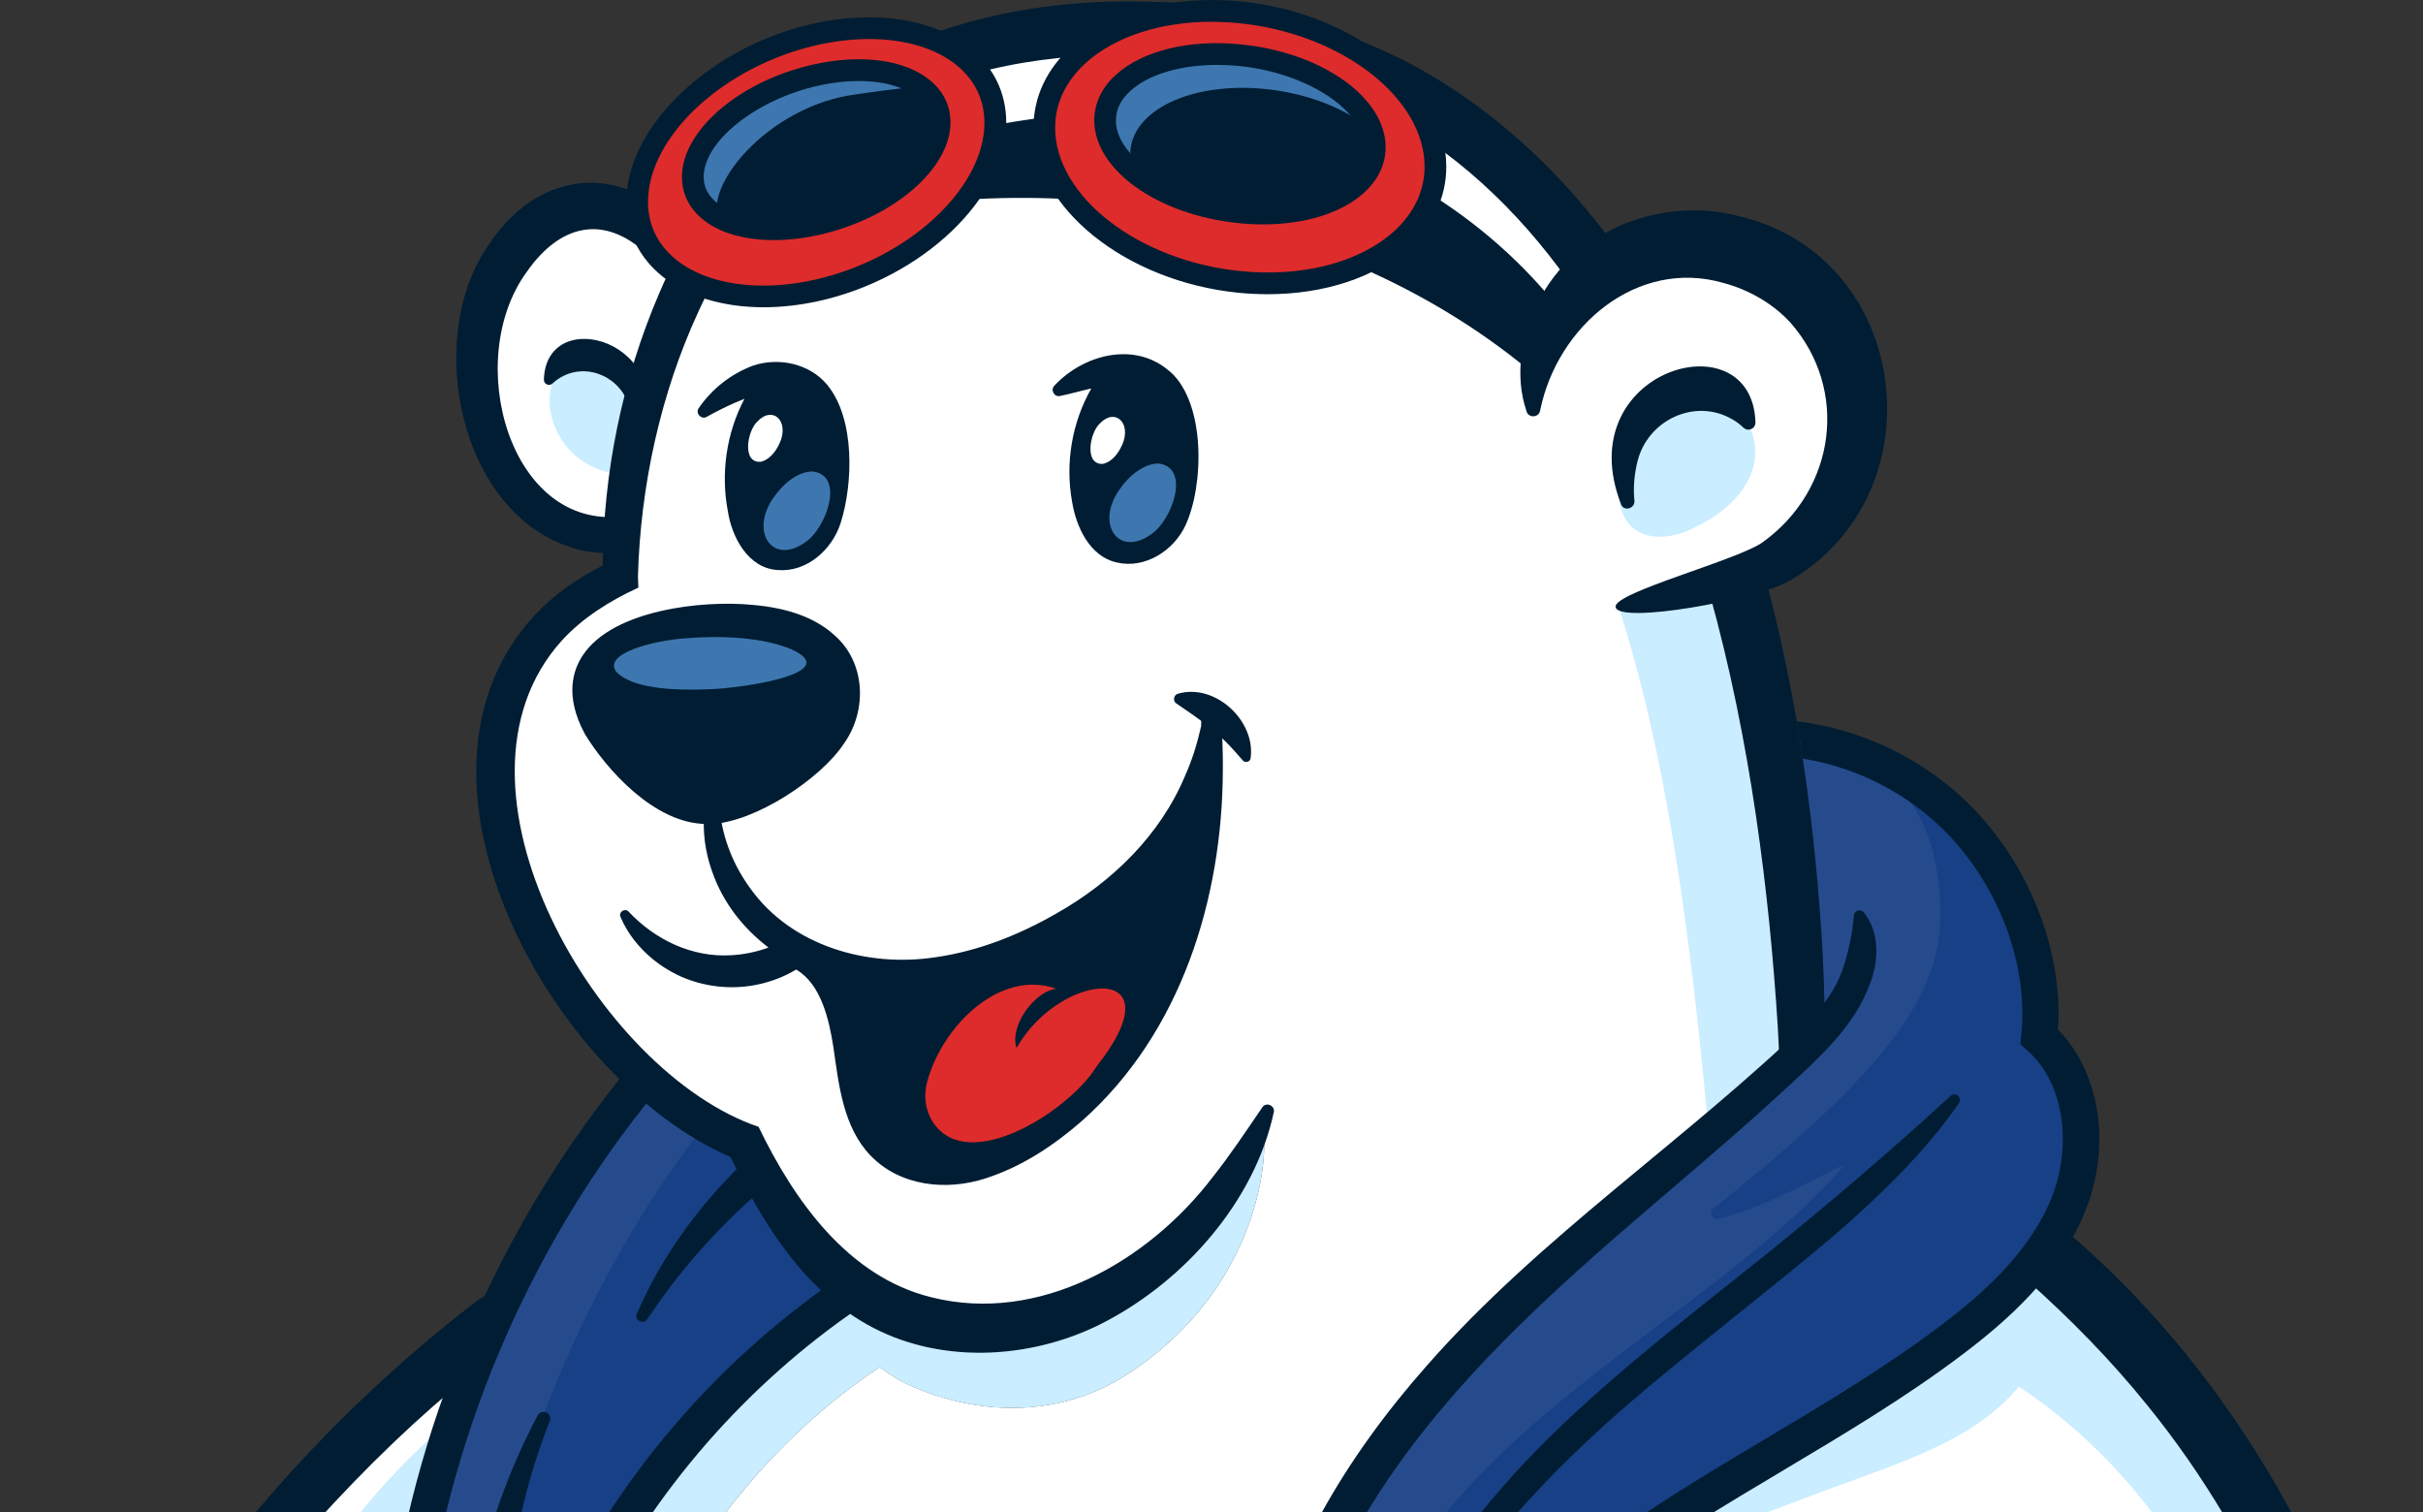 <svg width="431" height="269" viewBox="0 0 431 269" fill="none" xmlns="http://www.w3.org/2000/svg">
<rect x="0" y="0" width="431" height="269" fill="#333333" stroke="none"/>
<g clip-path="url(#clip0_2838_11479)">
<path d="M76.519 286.203C75.858 286.203 75.197 285.997 74.639 285.586C73.655 284.866 73.155 283.661 73.346 282.456C78.531 250.746 92.412 219.433 112.448 194.277C112.992 193.601 113.785 193.16 114.652 193.072C114.754 193.072 114.872 193.057 114.975 193.057C115.724 193.057 116.458 193.322 117.046 193.807C121.658 197.686 126.359 200.683 131.044 202.726C132.029 203.152 132.734 204.048 132.925 205.106C133.086 206.032 132.851 206.972 132.278 207.692C132.381 207.692 132.499 207.678 132.601 207.678C132.792 207.678 132.983 207.692 133.189 207.722C134.158 207.898 134.981 208.501 135.436 209.368C139.505 217.009 143.721 222.827 148.319 227.133C149.024 227.794 149.391 228.734 149.332 229.69C149.273 230.645 148.774 231.526 147.995 232.099C129.443 245.471 114.123 263.236 103.694 283.441C103.121 284.543 102.004 285.189 100.829 285.189C100.403 285.189 99.977 285.101 99.566 284.925C97.289 283.955 94.807 283.352 92.133 283.147C91.252 283.073 90.444 282.647 89.886 281.956C89.798 281.839 89.71 281.721 89.636 281.589C89.137 282.485 88.211 283.103 87.154 283.205C85.318 283.396 83.526 283.734 81.851 284.234C80.529 284.631 79.237 285.174 78.032 285.792C77.562 286.041 77.048 286.159 76.548 286.159L76.519 286.203Z" fill="#264B8D"/>
<path d="M135.407 209.397C134.805 208.266 133.527 207.575 132.249 207.708C133.424 206.326 126.417 198.729 125.301 200.155C98.905 233.892 89.386 272.509 87.154 283.235C89.959 284.617 96.863 283.412 99.566 284.954C101.079 285.616 102.915 284.984 103.693 283.47C114.108 263.251 129.428 245.501 147.995 232.129C149.611 231.027 149.787 228.485 148.318 227.163C143.721 222.857 139.52 217.038 135.436 209.397H135.407Z" fill="#184086"/>
<path d="M125.756 144.64C121.966 144.64 117.927 142.804 113.785 139.189C110.773 136.573 107.85 133.105 105.764 129.682C105.735 129.638 105.647 129.476 105.632 129.461C103.194 124.877 103.076 120.88 105.265 117.603C109.349 111.476 120.85 109.301 129.458 109.301C130.897 109.301 132.278 109.36 133.571 109.492C139.725 110.021 144.22 111.681 147.305 114.562C152.299 118.999 151.829 126.493 148.509 131.181C144.382 137.499 132.939 144.405 126.256 144.626C126.123 144.64 125.962 144.64 125.785 144.64H125.756Z" fill="#001D33"/>
<path d="M258.662 303.072C258.427 303.072 258.178 303.043 257.943 302.984L257.693 302.925C255.343 302.455 252.816 302.117 250.172 301.911C249.335 301.838 248.571 301.456 248.028 300.853C247.44 301.382 246.676 301.691 245.854 301.691H245.795C245.34 301.691 244.87 301.676 244.414 301.676C239.773 301.676 235.336 302.102 231.209 302.94C230.989 302.984 230.783 303.013 230.563 303.013C229.711 303.013 228.888 302.675 228.271 302.058C227.507 301.279 227.184 300.177 227.419 299.119C228.565 293.844 230.137 288.672 232.105 283.779C243.856 254.655 266.991 233.216 289.686 213.761C291.536 212.16 293.417 210.558 295.282 208.956C302.01 203.196 308.972 197.245 315.567 191.162L316.449 190.354C319.489 187.547 322.589 184.682 325.13 181.522C324.939 181.552 324.748 181.581 324.542 181.581C324.219 181.581 323.896 181.537 323.573 181.434C322.266 181.023 321.355 179.818 321.326 178.437C321.252 175.498 321.164 172.603 321.017 169.826C320.356 158.027 319.166 146.462 317.506 135.442C317.359 134.428 317.697 133.399 318.417 132.679C319.019 132.077 319.842 131.739 320.694 131.739C320.855 131.739 321.032 131.753 321.193 131.783C332.548 133.59 343.285 139.556 350.645 148.167C359.487 158.526 364.026 172.089 362.763 184.447C366.7 187.929 369.182 192.925 369.931 198.861C370.578 204.004 369.887 209.456 367.948 214.231C363.63 224.958 354.581 232.761 347.178 238.359C337.263 245.868 326.261 252.421 315.626 258.769C295.708 270.642 275.114 282.926 261.262 301.75C260.646 302.587 259.676 303.057 258.662 303.057V303.072Z" fill="#264B8D"/>
<path d="M362.748 184.432C364.657 167.328 353.038 141.981 335.235 137.499C342.962 143.979 345.62 154.324 345.033 164.859C344.196 180.171 330.153 194.688 304.756 214.966C303.875 215.672 304.565 217.097 305.667 216.818C314.583 214.599 324.586 208.648 328.126 207.149C303.302 236.214 250.877 256.095 241.726 300.177C243.444 301.647 259.778 304.204 261.233 301.764C288.363 262.516 344.137 256.389 367.918 214.246C371.899 204.71 370.65 191.206 362.718 184.447L362.748 184.432Z" fill="#184086"/>
<path d="M107.161 95.253C99.259 94.842 92.472 89.817 88.506 81.47C83.13 70.126 84.1 55.785 90.842 46.542C94.911 40.709 99.89 37.623 105.237 37.623C109.335 37.623 113.316 39.43 117.091 42.972C118.516 44.353 119.764 45.822 120.954 47.527C121.615 48.467 121.718 49.702 121.233 50.73C120.719 51.832 120.308 52.743 119.941 53.61C114.711 65.806 111.553 78.811 110.54 92.285C110.407 93.975 108.997 95.253 107.337 95.253C107.279 95.253 107.22 95.253 107.161 95.253Z" fill="white"/>
<path d="M115.034 72.933C114.255 70.714 113.095 68.584 111.42 66.923C109.745 65.263 107.527 64.102 105.177 63.969C102.827 63.837 100.374 64.851 99.023 66.776C97.774 68.554 97.554 70.89 97.891 73.036C98.376 76.033 99.904 78.855 102.166 80.882C104.413 82.91 107.381 84.144 110.421 84.306L109.922 83.851C111.464 80.177 113.256 76.504 115.048 72.933H115.034Z" fill="#CAEDFF"/>
<path d="M35.361 408.282C29.662 408.282 23.992 406.607 19.379 403.55C10.933 397.996 7.555 387.313 5.733 379.775C5.733 379.746 5.733 379.731 5.719 379.702C0.372 354.957 12.975 326.994 24.476 307.877C37.579 286.115 57.071 263.074 76.622 246.25C77.224 245.735 77.974 245.471 78.723 245.471C79.354 245.471 79.986 245.662 80.544 246.029C81.749 246.852 82.248 248.38 81.763 249.762C77.768 261.017 74.845 272.582 73.067 284.131C72.832 285.703 71.466 286.864 69.895 286.864H69.674C66.399 286.864 62.888 288.084 59.348 290.406C63.094 288.128 66.56 287.055 70.1 287.055C71.657 287.055 73.244 287.276 74.801 287.717C78.811 284.675 84.025 283 89.695 283C89.798 283 89.945 283 90.092 283C95.585 283 100.697 284.734 104.487 287.893C111.787 293.565 113.873 304.13 109.217 311.947C108.717 312.785 107.88 313.343 106.911 313.49C106.764 313.505 106.602 313.519 106.441 313.519C105.633 313.519 104.854 313.225 104.252 312.667C100.242 308.979 94.851 306.936 89.049 306.936C88.05 306.936 87.066 306.995 86.097 307.127C93.926 307.7 99.875 310.301 104.208 315.077C109.672 321.028 110.274 329.536 105.647 335.737C104.795 336.854 103.841 337.809 102.768 338.617C102.196 339.058 101.505 339.263 100.829 339.263C99.933 339.263 99.052 338.896 98.421 338.176C97.657 337.309 96.834 336.53 95.967 335.869C91.943 332.651 86.699 330.902 80.75 330.756C84.51 331.358 87.698 332.269 90.444 333.533C95.747 335.766 99.831 340.512 101.388 346.214C102.901 351.812 101.843 357.587 98.465 362.054C94.88 366.962 89.328 369.798 83.247 369.798C77.797 369.798 72.524 367.447 68.763 363.362C68.734 363.332 68.675 363.274 68.675 363.274L68.176 363.7C63.769 367.711 58.775 370.621 53.267 372.413C54.207 372.413 55.191 372.296 56.16 372.119C56.366 372.09 56.557 372.061 56.763 372.061C57.747 372.061 58.687 372.516 59.304 373.295C60.038 374.25 60.2 375.528 59.686 376.616C55.103 386.549 49.947 396.409 44.35 405.916C43.91 406.651 43.205 407.194 42.367 407.4C40.091 407.973 37.711 408.267 35.302 408.267L35.361 408.282Z" fill="white"/>
<path d="M45.966 299.413C53.942 280.164 66.912 263.016 83.261 250.1C77.503 262.267 74.066 274.757 72.626 288.128C63.196 287.908 53.222 293.345 45.981 299.399L45.966 299.413Z" fill="#CAEDFF"/>
<path d="M363.218 409.266C335.456 409.266 305.593 396.879 281.606 386.916L280.343 386.388C279.505 386.035 278.859 385.359 278.551 384.521C278.36 384.007 278.316 383.449 278.404 382.905C273.85 387.783 267.167 390.267 258.53 390.267C254.696 390.267 250.524 389.797 245.809 388.812C240.8 387.725 236.114 386.152 231.81 384.139L231.619 384.213C228.314 385.506 225.377 386.152 222.703 386.152C220.764 386.152 218.943 385.814 217.283 385.153C212.818 383.419 209.674 379.217 208.896 373.956C208.073 368.446 210.056 363.083 214.052 359.938C214.184 359.835 214.301 359.732 214.433 359.644C213.787 359.556 213.17 359.262 212.671 358.792L212.597 358.719C206.722 353.796 204.695 344.642 208.058 337.897C209.542 335.046 211.819 332.695 214.624 330.976C214.375 331.094 214.11 331.211 213.861 331.343C213.405 331.579 212.891 331.696 212.392 331.696C212.01 331.696 211.628 331.623 211.261 331.49C210.409 331.167 209.733 330.506 209.395 329.668C207.089 323.849 209.336 317.222 212.583 313.211C216.225 308.832 221.44 305.893 229.005 303.895C234.778 302.411 240.859 301.676 247.116 301.676C247.469 301.676 247.836 301.676 248.189 301.676C252.36 301.749 256.429 302.22 260.351 302.675C260.924 302.749 261.511 302.807 262.084 302.881C262.07 302.837 262.055 302.778 262.04 302.734C261.791 301.764 261.996 300.75 262.613 299.957C264.464 297.562 266.491 295.196 268.636 292.904C269.267 292.242 270.119 291.89 270.986 291.89C271.515 291.89 272.058 292.022 272.558 292.301C274.761 293.535 276.832 294.917 278.712 296.445C282.884 299.81 286.424 304.101 288.965 308.861C289.656 310.125 290.272 311.433 290.831 312.755C288.759 304.938 283.883 296.783 275.069 292.639C274.1 292.184 273.41 291.273 273.248 290.215C273.086 289.157 273.468 288.084 274.247 287.364C286.321 276.24 300.555 267.762 315.626 258.784C326.26 252.436 337.262 245.882 347.177 238.374C350.526 235.832 355.491 231.894 359.78 227.045C360.353 226.398 361.161 226.016 362.013 225.957C362.072 225.957 362.131 225.957 362.189 225.957C362.997 225.957 363.761 226.251 364.349 226.795C372.222 233.966 378.832 240.916 384.546 248.043C394.344 260.092 402.731 274.08 409.473 289.627C414.159 300.309 418.242 312.403 421.606 325.583C426.336 344.127 425.396 362.407 419.006 377.057C417.317 380.863 415.261 384.345 412.91 387.46L412.191 388.459C412.132 388.533 412.073 388.606 412.014 388.68L411.104 389.738C409.899 391.163 409.003 392.162 408.327 392.721C407.99 393.015 407.637 393.338 407.299 393.676C406.712 394.219 406.109 394.793 405.463 395.307L403.421 396.908C392.522 405.137 378.994 409.296 363.203 409.296L363.218 409.266ZM293.915 322.556C294.106 322.483 294.297 322.439 294.503 322.395C299.659 321.469 304.859 320.44 309.897 319.456L312.556 318.927C313.863 318.692 315.126 318.442 316.389 318.207C326.804 316.253 337.571 314.239 348.294 314.239C350.262 314.239 352.201 314.313 354.052 314.445C351.378 314.063 348.426 313.872 345.209 313.872C336.983 313.872 326.98 315.106 314.641 317.634C314.421 317.678 314.215 317.707 313.995 317.707C313.363 317.707 312.732 317.516 312.188 317.149C311.469 316.664 310.984 315.9 310.822 315.048C310.22 311.712 309.647 308.479 309.133 305.305C309.236 308.803 309.588 312.168 310.191 315.386C310.514 317.09 309.427 318.751 307.738 319.133C303.786 320.014 299.997 320.925 296.647 321.733L295.869 321.924C295.619 321.983 295.369 322.013 295.12 322.013C294.62 322.013 294.136 321.895 293.695 321.675C293.768 321.954 293.842 322.262 293.915 322.556Z" fill="white"/>
<path d="M418.008 380.363C430.332 353.84 427.306 321.866 415.893 294.799C404.068 266.763 384.179 242.988 364.011 220.183C358.694 230.939 283.678 274.786 274.438 288.878C320.003 261.209 344.842 263.53 359.12 246.647C382.813 262.222 401.689 290.994 410.561 336.09C417.714 372.414 387.205 399.451 350.835 392.603C333.62 389.356 313.085 381.818 289.201 367.182C286.366 365.449 282.649 365.875 280.431 368.358C269.811 380.172 250.73 375.191 237.261 368.02C235.175 366.903 232.692 366.771 230.518 367.741C223.805 370.753 213.259 373.486 209.087 368.27C204.592 381.671 221 391.266 232.266 384.301C246.941 391.149 263.95 391.663 278.904 385.418C318.843 402.566 383.783 425.518 416.598 382.802C416.598 382.935 416.598 383.067 416.598 383.214C416.803 382.832 416.98 382.435 417.171 382.053C417.788 381.215 418.405 380.363 419.007 379.496C419.007 379.496 418.669 379.819 417.993 380.378L418.008 380.363Z" fill="#CAEDFF"/>
<path d="M114.945 167.431C113.359 166.079 112.066 164.389 111.185 162.508C110.671 161.406 111.831 160.275 112.904 160.833C115.783 162.347 118.75 163.728 121.908 164.448C126.094 165.388 130.795 165.036 134.276 162.508C145.998 168.621 160.276 168.415 172.835 164.257C185.379 160.099 196.366 152.164 206.002 143.097C210.086 139.262 214.257 134.443 213.802 128.859C215.859 135.721 212.994 143.127 209.058 149.107C203.226 157.983 194.897 165.212 185.232 169.606C175.567 173.999 164.609 175.542 154.136 173.808C149.655 173.073 145.161 171.707 141.65 168.842C142.149 169.062 142.149 168.239 142.678 168.107C138.903 170.899 134.629 172.882 129.928 172.868C125.228 172.868 118.544 170.458 114.96 167.431H114.945Z" fill="#CAEDFF"/>
<path d="M224.628 202.226C225.259 201.198 226.435 227.294 200.861 244.237C188.655 252.318 173.54 252.113 160.437 245.75C158.983 245.03 157.793 244.016 156.456 243.193C138.639 255.066 125.712 271.171 115.753 290.038C115.812 290.082 115.871 290.126 115.93 290.17C123.333 297.253 125.757 305.423 122.819 315.253C122.246 317.193 121.13 318.559 120.116 320.19C120.865 321.763 121.717 322.968 122.158 324.731C123.979 331.99 122.407 338.22 117.516 343.936C127.828 378.041 127.593 413.425 124.581 448.588C143.222 452.114 161.921 454.789 180.884 454.671C190.579 454.612 200.229 453.804 209.88 452.908C209.351 452.511 208.822 452.099 208.294 451.703C207.5 430.146 209.924 408.443 215.521 387.21C215.858 385.961 215.403 384.624 214.375 383.831C213.244 382.964 212.245 381.891 211.422 380.627C207.765 375.146 208.088 367.785 212.23 362.715C212.788 362.039 213.038 361.158 212.935 360.291C212.833 359.424 212.377 358.63 211.687 358.101C205.694 353.561 203.74 344.142 207.427 337.485C207.971 336.472 208.661 335.516 209.483 334.635C210.453 333.606 210.615 332.049 209.909 330.829C206.443 324.834 208.676 317.355 212.201 312.961C215.036 309.478 219.222 306.731 224.642 304.791C225.759 304.394 226.581 303.395 226.743 302.22C226.861 301.397 226.963 300.78 227.066 300.28C227.066 300.251 227.066 300.221 227.081 300.192C230.474 281.648 240.272 263.089 256.224 245.045C267.975 231.659 281.959 220.08 295.487 208.868C303.184 202.491 311.146 195.893 318.637 189.031C319.342 188.384 319.724 187.459 319.68 186.518C319.621 185.166 319.548 183.8 319.474 182.433C317.697 154.309 313.775 128.917 307.826 106.95C307.459 105.583 306.24 104.628 304.844 104.569C308.766 103.276 312.424 101.366 315.611 98.927C322.603 93.828 327.157 86.128 328.082 77.796C329.007 69.582 326.466 61.589 320.928 55.285C320.914 55.27 320.899 55.256 320.884 55.241C317.447 51.479 312.673 48.643 307.473 47.248C305.05 46.542 302.567 46.19 300.114 46.19C289.274 46.19 279.109 53.257 273.865 63.602C274.218 60.84 275.07 58.004 276.436 55.329C277.361 53.448 278.536 51.67 279.932 50.054C280.916 48.908 280.989 47.233 280.079 46.028C271.118 33.993 260.601 24.56 248.85 17.991C236.291 10.953 220.941 7.044 204.475 6.692C202.697 6.618 200.92 6.574 199.187 6.574C181.648 6.574 166.136 10.439 153.107 18.065C139.285 26.147 128.592 38.269 121.35 54.095C114.608 68.745 110.774 85.467 110.304 102.439V102.541C105.016 105.186 100.727 108.316 97.539 111.843C88.755 121.614 86.199 135.706 90.341 151.546C96.188 173.896 114.608 196.187 132.66 203.02C139.549 216.92 147.893 226.339 157.543 231.144C170.264 235.993 202.536 237.962 224.672 202.226H224.628ZM139.961 169.708C139.843 169.782 139.726 169.84 139.623 169.914C139.74 169.649 139.829 169.356 139.873 169.062C139.917 168.812 139.917 168.547 139.902 168.298C140.431 168.635 140.974 168.944 141.532 169.253C140.989 169.267 140.445 169.414 139.961 169.708ZM147.467 130.416C147.467 130.416 147.423 130.475 147.408 130.504C144.265 135.28 134.834 141.995 127.828 143.185C127.387 143.259 126.961 143.42 126.594 143.67C126.212 143.479 125.771 143.376 125.316 143.347C117.428 143.038 109.775 133.81 106.852 129.006L106.793 128.903C104.59 124.759 104.443 121.203 106.338 118.352C109.907 113.018 120.498 110.623 129.399 110.623C130.824 110.623 132.176 110.682 133.439 110.814C139.3 111.314 143.53 112.857 146.38 115.531C146.394 115.546 146.409 115.56 146.424 115.575C150.39 119.116 150.845 125.641 147.452 130.446L147.467 130.416Z" fill="white"/>
<path d="M149.391 231.101C130.06 244.678 114.181 262.913 103.473 283.852C102.783 285.204 103.135 286.865 104.31 287.82C104.369 287.864 104.501 287.967 104.516 287.981C105.089 288.422 105.618 288.907 106.117 289.407C105.25 288.231 104.31 287.1 103.267 286.071C111.214 271.392 133.115 246.544 149.391 231.101Z" fill="white"/>
<path d="M151.271 230.498C151.902 230.498 152.534 230.689 153.092 231.071C154.355 231.938 155.575 232.673 156.838 233.334C161.964 235.993 168.001 237.404 174.288 237.404C181.442 237.404 188.874 235.567 195.191 232.217C202.755 228.235 209.439 222.475 214.477 215.863C203.534 227.824 188.786 235.097 174.876 235.097C171.497 235.097 168.134 234.686 164.887 233.863C162.346 233.246 159.893 232.335 157.513 231.144C155.031 230.189 153.283 229.131 152.519 228.22C151.52 229.146 150.477 230.101 149.42 231.115C149.42 231.115 149.435 231.1 149.449 231.1C149.993 230.704 150.639 230.513 151.285 230.513L151.271 230.498Z" fill="#CAEDFF"/>
<path d="M112.257 446.163C116.37 447.001 120.468 447.824 124.581 448.602C127.592 413.439 127.827 378.056 117.516 343.951C122.407 338.25 123.979 332.019 122.157 324.746C121.717 322.982 120.85 321.777 120.115 320.205C121.129 318.574 122.231 317.193 122.818 315.268C125.756 305.423 123.332 297.268 115.929 290.185C115.87 290.141 115.812 290.097 115.753 290.053C125.712 271.186 138.638 255.081 156.456 243.208C157.793 244.031 158.982 245.045 160.437 245.765C173.539 252.127 188.654 252.333 200.861 244.251C226.434 227.309 225.274 201.212 224.627 202.241C202.491 237.992 170.219 236.023 157.499 231.144C159.878 232.334 162.346 233.245 164.873 233.863C168.119 234.685 171.483 235.097 174.861 235.097C188.772 235.097 203.534 227.838 214.462 215.862C209.424 222.46 202.741 228.235 195.176 232.217C188.845 235.552 181.427 237.404 174.274 237.404C167.987 237.404 161.95 235.993 156.823 233.334C155.575 232.687 154.355 231.952 153.077 231.071C152.519 230.689 151.888 230.498 151.256 230.498C150.624 230.498 149.963 230.689 149.405 231.085C149.405 231.085 149.391 231.1 149.376 231.1C133.1 246.544 111.199 271.391 103.253 286.071C104.295 287.099 105.236 288.231 106.102 289.406C110.156 293.418 112.154 299.06 111.596 304.571C111.787 307.51 111.376 310.448 110.465 313.211C109.951 314.812 109.246 316.37 108.394 317.839C108.438 318.001 108.482 318.163 108.526 318.31C108.981 319.191 109.378 320.117 109.686 321.028C110.685 324.04 110.656 327.332 109.73 330.374C109.143 335.634 107.028 339.117 105.28 341.144C115.9 375.411 118.279 411.588 112.242 446.163H112.257Z" fill="#CAEDFF"/>
<path d="M310.088 73.564C308.648 71.39 306.415 70.097 303.904 69.524C297.514 68.084 291.198 72.022 289.112 78.237C287.54 82.881 287.011 87.965 288.965 92.05C291.536 96.737 297.793 95.944 301.774 93.637C309.911 89.684 315.449 82.234 310.073 73.564H310.088Z" fill="#CAEDFF"/>
<path d="M290.669 106.847L287.951 108.037C295.986 133.046 300.393 162.435 303.977 201.8C308.81 198.656 313.275 194.953 317.829 191.367L318.593 189.016C318.593 189.016 318.975 147.594 307.385 104.231C301.979 106.7 296.662 107.846 290.654 106.847H290.669Z" fill="#CAEDFF"/>
<path d="M114.093 78.135C120.923 60.707 97.157 53.874 96.745 67.511C96.716 68.334 97.7 68.774 98.302 68.201C98.728 67.79 99.213 67.422 99.757 67.114C104.545 64.351 110.656 67.202 111.978 72.565C112.389 74.255 112.551 76.019 112.374 77.65C112.272 78.634 113.667 79.09 114.078 78.178C114.078 78.178 114.078 78.164 114.093 78.149V78.135Z" fill="#001D33"/>
<path d="M125.726 146.565C116.325 146.565 107.747 136.632 104.089 130.651C104.075 130.622 104.06 130.592 104.045 130.563L103.972 130.445C103.972 130.445 103.957 130.416 103.957 130.401C100.461 123.833 101.871 119.248 103.678 116.545C109.084 108.434 124.992 106.744 133.746 107.581C140.342 108.14 145.204 109.962 148.612 113.15C153.782 117.779 154.443 126.155 150.11 132.282C145.997 138.512 134.261 146.33 126.343 146.58C126.138 146.58 125.932 146.58 125.726 146.58V146.565ZM108.511 128.006C111.919 133.575 119.395 141.716 126.138 141.407C131.807 141.231 142.266 134.839 145.821 129.402C145.835 129.373 145.85 129.343 145.879 129.314C148.391 125.787 148.803 120.204 145.16 116.956C145.145 116.942 145.13 116.927 145.116 116.912C142.589 114.546 138.711 113.165 133.276 112.695C125.051 111.916 111.698 113.797 107.967 119.395C106.469 121.644 106.645 124.436 108.496 127.947L108.525 128.006H108.511Z" fill="#001D33"/>
<path d="M209.497 123.406C216.093 121.437 223.408 128.197 222.453 134.882C222.365 135.529 221.483 135.764 221.072 135.264C220.073 134.118 219.192 133.104 218.281 132.193C215.74 129.519 212.332 127.241 209.292 125.155C208.587 124.758 208.733 123.641 209.497 123.406Z" fill="#001D33"/>
<path d="M217.165 127.345C217.092 126.478 216.372 125.773 215.476 125.758C214.521 125.743 213.728 126.493 213.699 127.448C213.684 128.021 213.669 128.594 213.654 129.167C212.979 132.209 212.068 135.148 210.805 137.984C206.354 148.607 197.776 156.924 187.817 162.537C181.163 166.343 173.994 169.179 166.43 170.266C154.296 172.118 140.797 168.283 133.468 158.026C130.53 154.015 128.635 149.371 128.062 144.39C128.003 143.744 127.489 143.215 126.828 143.141C126.064 143.053 125.389 143.611 125.301 144.375C124.933 147.902 125.447 151.561 126.637 154.926C128.561 160.51 132.16 165.079 136.699 168.547C134.54 169.326 132.292 169.796 130.001 169.914C123.112 170.311 116.561 167.195 111.831 162.17C111.184 161.45 109.98 162.214 110.377 163.11C111.61 166.035 113.682 168.635 116.223 170.693C117.486 171.736 118.896 172.603 120.38 173.352C124.904 175.571 130.236 176.174 135.142 175.042C137.419 174.528 139.622 173.661 141.62 172.456C146.041 175.057 147.466 181.272 148.245 186.283C149.185 192.778 149.934 200.433 154.84 205.532C160.128 211.043 168.398 211.851 175.302 209.603C181.853 207.487 187.464 203.74 192.561 199.287C210.085 183.667 217.43 159.878 217.518 137.028C217.547 133.781 217.43 130.548 217.15 127.33L217.165 127.345Z" fill="#001D33"/>
<path d="M194.941 189.853C209.938 170.942 188.654 172.544 180.825 186.4C179.473 182.433 184.188 176.203 187.919 175.879C177.799 172.279 167.546 182.609 164.917 192.44C164.241 194.982 164.623 197.729 166.136 199.875C172.511 208.838 190.035 197.627 194.941 189.883V189.853Z" fill="#DD2C2B"/>
<path d="M324.218 169.649C323.014 148.328 320.017 124.817 313.863 102.203C310.675 103.555 307.414 104.671 304.065 105.45C311.424 131.694 314.759 159.319 316.227 182.624C316.345 184.74 316.448 186.885 316.521 189.03C319.224 187.723 321.941 186.43 324.6 185.019C324.6 179.891 324.468 174.777 324.218 169.664V169.649Z" fill="#001D33"/>
<path d="M110.832 91.829C90.62 94.371 82.247 63.954 93.719 48.334C99.595 39.9 107.468 38.005 115.136 45.249C117.104 47.174 118.749 49.319 120.071 51.655C120.982 49.069 121.995 46.542 123.214 44.088C114.827 29.511 97.097 27.998 86.918 43.559C75.343 60.002 81.586 91.653 102.312 97.589C104.795 98.28 107.336 98.485 109.862 98.309C110.215 96.252 110.494 94.048 110.846 91.829H110.832Z" fill="#001D33"/>
<path d="M208.205 66.188C201.992 60.56 192.738 63.028 187.553 68.597C186.804 69.332 187.523 70.684 188.566 70.434C190.256 70.096 192.18 69.538 194.119 69.097C190.711 75.078 189.448 82.307 190.696 89.213C191.387 93.563 193.752 98.985 198.687 100.058C203.725 101.218 208.808 97.912 210.879 93.43C214.184 86.26 214.463 71.816 208.205 66.158V66.188Z" fill="#001D33"/>
<path d="M133.895 65.057C129.958 66.541 126.653 69.171 124.273 72.609C123.642 73.535 124.787 74.725 125.742 74.123C127.343 73.227 128.959 72.433 130.59 71.698C131.221 71.434 131.838 71.169 132.426 70.934C129.238 76.959 128.166 84.13 129.473 90.948C130.164 95.444 132.999 101.087 138.36 101.395C143.575 101.807 148.011 97.736 149.524 93.064C151.771 85.981 152.109 74.476 147.144 68.451C144.001 64.66 138.507 63.499 133.909 65.042L133.895 65.057Z" fill="#001D33"/>
<path d="M83.877 244.413C85.405 239.681 86.918 234.95 88.666 230.292C87.417 230.13 86.11 230.424 85.023 231.247C54.367 254.699 29.308 285.204 12.254 319.823C3 339.043 -3.61 361.158 2.163 382.493C4.41 390.502 7.73 398.569 14.164 404.197C18.291 407.782 23.241 409.957 28.397 411.015C33.553 412.043 38.944 411.823 44.011 410.324C45.686 409.824 46.67 408.076 46.2 406.386C45.73 404.652 43.923 403.653 42.205 404.153C35.169 406.122 27.237 404.917 21.141 400.876C14.017 396.174 10.8 387.151 8.846 379.026C-0.628 335.208 48.036 273.111 83.848 244.413H83.877Z" fill="#001D33"/>
<path d="M112.036 189.678C89.415 217.053 74.33 251.319 69.468 286.468C69.218 288.231 70.452 289.862 72.215 290.097C72.362 290.112 72.508 290.127 72.655 290.127C74.242 290.127 75.608 288.951 75.843 287.349C80.529 253.465 95.026 220.447 116.781 194.027C115.136 192.661 113.535 191.206 112.036 189.678Z" fill="#001D33"/>
<path d="M148.083 228.074C127.445 242.415 110.391 262.237 99.389 284.778C101.475 285.381 103.502 286.115 105.47 286.982C116.208 265.264 132.806 246.235 152.857 232.585C151.138 231.262 149.537 229.734 148.083 228.059V228.074Z" fill="#001D33"/>
<path d="M135.099 205.298C134.908 205.224 134.702 205.136 134.511 205.048L134.218 204.901C125.419 212.983 118.03 222.681 113.286 233.657C112.786 234.803 114.388 235.685 115.093 234.686C116.121 233.172 117.663 230.983 118.765 229.499C122.496 224.488 126.712 219.801 131.206 215.481C133.263 213.526 135.407 211.645 137.596 209.823C136.729 208.339 135.877 206.826 135.084 205.312L135.099 205.298Z" fill="#001D33"/>
<path d="M90.576 282.192C91.633 272.2 94.042 262.267 97.788 252.76C98.008 252.201 97.788 251.555 97.244 251.275C96.671 250.967 95.952 251.187 95.643 251.76C90.664 261.15 86.977 271.318 84.759 281.869C86.698 281.839 88.637 281.942 90.59 282.177L90.576 282.192Z" fill="#001D33"/>
<path d="M427.761 324.143C425.278 313.402 421.973 302.426 418.095 292.096C417.434 290.465 415.584 285.851 414.937 284.293C414.173 282.559 412.279 278.445 411.456 276.623C400.762 254.464 385.603 234.098 366.699 218.287C364.657 221.417 362.527 224.488 360.338 227.515C368.153 234.48 375.483 241.901 382.034 250.056C392.052 262.369 400.204 276.358 406.52 290.905C411.5 302.22 415.437 314.401 418.492 326.377C422.59 342.482 422.796 360.35 416.054 375.764C414.526 379.188 412.602 382.538 410.325 385.535L409.59 386.549L408.783 387.49C408.254 388.122 406.888 389.738 406.271 390.238C405.345 391.031 404.405 392.016 403.465 392.78L401.467 394.352C366.669 420.64 313.319 396.527 277.801 381.877C273.762 380.393 271.514 386.079 275.334 387.828C305.607 400.45 337.482 415.335 371.194 413.249C376.878 412.852 382.71 411.72 388.159 410.045C389.129 409.678 391.303 408.943 392.272 408.561C393.124 408.253 395.43 407.121 396.282 406.798C398.001 405.96 399.778 405.005 401.423 404.021C402.848 403.08 404.949 401.846 406.271 400.773C407.652 399.701 409.605 398.334 410.824 397.085C411.471 396.453 412.411 395.777 413.013 395.087C413.703 394.308 415.349 392.515 416.024 391.751C417.405 389.929 419.153 387.725 420.299 385.741C421.533 383.904 422.487 381.906 423.53 379.966C424.177 378.423 424.97 376.807 425.557 375.25C431.727 359.027 431.741 340.909 427.805 324.143H427.761Z" fill="#001D33"/>
<path d="M331.504 162.258C331.357 162.082 331.137 161.95 330.887 161.92C330.329 161.847 329.815 162.273 329.785 162.831L329.447 165.564C329.036 168.077 328.478 170.472 327.611 172.867C326.436 176.012 324.365 178.848 321.927 181.493C300.069 202.741 274.085 219.8 253.785 242.929C239.566 259.019 227.8 278.254 223.893 299.619C223.525 301.382 223.305 303.674 223.011 305.511C223.011 305.614 222.997 305.732 222.997 305.834C225.171 305.159 227.433 304.688 229.709 304.35C230.796 297.753 232.618 291.199 235.1 285.013C246.455 256.903 269.179 235.626 291.785 216.23C300.466 208.765 309.323 201.345 317.755 193.542C323.513 188.208 330.005 182.477 332.723 174.734C334.221 170.722 334.339 165.726 331.518 162.273L331.504 162.258Z" fill="#001D33"/>
<path d="M348.381 194.982C348.014 194.585 347.383 194.541 346.971 194.923C336.528 204.533 325.863 213.629 314.832 222.577C298.615 235.611 280.151 249.424 266.623 265.249C257.677 275.506 249.922 287.32 245.206 300.162C246.646 300.353 248.071 300.559 249.496 300.809C256.972 282.573 270.677 266.821 285.234 253.641C297.484 242.576 313.686 230.439 326.304 219.697C334.412 212.674 342.3 205.062 348.455 196.231C348.719 195.864 348.69 195.335 348.367 194.982H348.381Z" fill="#001D33"/>
<path d="M288.377 89.743C278.976 65.762 311.674 56.358 312.261 75.122C312.29 76.254 310.939 76.856 310.117 76.062C309.529 75.489 308.853 74.99 308.104 74.564C301.509 70.758 293.107 74.681 291.271 82.072C290.698 84.394 290.492 86.819 290.727 89.052C290.874 90.419 288.95 91.021 288.377 89.787C288.377 89.787 288.377 89.772 288.362 89.757L288.377 89.743Z" fill="#001D33"/>
<path d="M125.961 122.613C119.733 122.834 112.33 122.496 109.569 119.425C107.277 116.148 116.561 113.885 121.966 113.532C128.341 113.018 135.495 113.327 140.694 115.457C150.33 119.748 131.999 122.422 126.152 122.599H125.961V122.613Z" fill="#3E77AF"/>
<path d="M366.081 183.182C366.889 170.398 362.101 156.644 353.067 146.065C344.724 136.293 332.37 129.784 319.591 128.3C319.973 130.518 320.34 132.737 320.663 134.941C331.21 136.616 341.257 142.141 348.176 150.238C356.46 159.936 360.705 172.602 359.545 184.108L359.383 185.754L360.617 186.841C367.815 193.218 368.255 204.841 364.95 213.011C360.926 223.003 352.288 230.424 345.223 235.772C335.455 243.163 324.526 249.688 313.965 255.977C293.665 268.085 272.674 280.604 258.441 300.103C257.398 301.543 257.706 303.556 259.146 304.599C259.719 305.011 260.38 305.217 261.041 305.217C262.04 305.217 263.009 304.761 263.641 303.894C277.096 285.453 296.603 273.815 317.255 261.502C327.978 255.11 339.054 248.512 349.116 240.901C356.842 235.052 366.316 226.868 370.929 215.406C375.6 203.813 373.587 190.823 366.081 183.138V183.182Z" fill="#001D33"/>
<path d="M290.228 48.027C280.372 33.303 267.872 20.784 252.067 11.982C237.539 4.047 221.029 0.506 204.607 0.315C166.151 -0.905 132.675 15.876 117.222 52.258C110.671 67.555 107.336 84.013 107.204 100.602C102.753 102.836 98.538 105.745 95.042 109.492C68.278 138.586 98.42 192.22 129.957 205.812C135.73 217.699 143.163 229.837 155.34 236.185C168.105 242.812 184.204 241.651 196.689 235.053C210.82 227.618 223.188 213.629 226.581 197.833C226.846 196.657 225.2 195.923 224.525 196.981C221.631 201.227 218.855 205.415 215.697 209.397C204.239 224.415 184.791 235.567 165.666 230.748C150.889 227.133 141.253 213.556 134.937 200.434C106.455 190.809 76.666 139.821 99.889 113.988C103.561 109.933 108.467 106.862 113.55 104.525L113.476 102.512C113.932 86.393 117.486 70.053 124.229 55.432C139.358 22.415 169.001 8.353 204.342 9.895C219.222 10.219 234.234 13.495 247.249 20.784C260.836 28.381 271.808 39.357 280.651 52.391C283.589 50.598 286.865 49.187 290.199 48.027H290.228Z" fill="#001D33"/>
<path d="M277.669 55.359C264.64 38.475 244.135 25.971 222.836 21.9C200.567 17.639 176.051 20.255 149.964 29.659L149.685 29.762L130.648 44.133L141.048 40.973C161.553 34.743 185.438 33.509 208.279 37.491C232.413 41.708 254.241 51.362 271.412 65.38L273.468 67.07L274.423 64.587C275.275 62.383 276.377 60.061 277.816 57.504L278.433 56.387L277.655 55.388L277.669 55.359Z" fill="#001D33"/>
<path d="M255.328 29.629C255.328 42.869 239.758 52.067 220.545 50.157C201.331 48.247 185.761 35.963 185.761 22.709C185.761 9.454 201.331 0.271 220.545 2.181C239.758 4.091 255.328 16.39 255.328 29.629Z" fill="#DD2C2B"/>
<path d="M225.509 52.332C223.82 52.332 222.101 52.243 220.368 52.082C200.229 50.083 183.836 36.903 183.836 22.708C183.836 17.286 186.157 12.305 190.549 8.323C197.438 2.078 208.734 -0.935 220.735 0.256C240.874 2.254 257.266 15.435 257.266 29.629C257.266 35.051 254.946 40.033 250.554 44.015C244.649 49.363 235.542 52.332 225.509 52.332ZM215.55 3.87C206.487 3.87 198.334 6.486 193.135 11.203C189.58 14.421 187.685 18.403 187.685 22.708C187.685 34.963 202.506 46.425 220.735 48.232C231.678 49.319 241.858 46.674 247.954 41.149C251.508 37.931 253.403 33.949 253.403 29.644C253.403 17.389 238.582 5.928 220.353 4.12C218.737 3.959 217.122 3.885 215.55 3.885V3.87Z" fill="#001D33"/>
<path d="M244.516 26.191C244.516 33.905 233.779 39.107 220.544 37.784C207.309 36.462 196.571 29.13 196.571 21.415C196.571 13.701 207.309 8.499 220.544 9.821C233.779 11.144 244.516 18.476 244.516 26.191Z" fill="#001D33"/>
<path d="M201.052 27.425C201.052 19.71 211.79 14.509 225.025 15.831C232.722 16.595 239.582 19.402 243.959 23.134C241.609 16.625 232.017 10.967 220.545 9.821C207.31 8.499 196.572 13.701 196.572 21.415C196.572 24.648 198.453 27.807 201.611 30.481C201.243 29.482 201.052 28.453 201.052 27.425Z" fill="#3E77AF"/>
<path d="M224.657 39.915C223.262 39.915 221.822 39.842 220.368 39.695C205.943 38.255 194.647 30.217 194.647 21.401C194.647 18.373 195.984 15.567 198.511 13.289C203.255 8.999 211.569 6.971 220.75 7.897C235.174 9.337 246.47 17.374 246.47 26.191C246.47 29.218 245.133 32.024 242.607 34.302C238.611 37.917 232.104 39.915 224.657 39.915ZM216.49 11.541C210.027 11.541 204.327 13.216 201.081 16.155C199.363 17.712 198.496 19.476 198.496 21.415C198.496 28.042 208.675 34.655 220.735 35.859C228.726 36.653 236.114 34.963 240.007 31.437C241.726 29.879 242.592 28.116 242.592 26.176C242.592 19.549 232.413 12.937 220.353 11.732C219.046 11.6 217.753 11.541 216.49 11.541Z" fill="#001D33"/>
<path d="M113.329 35.919C113.329 48.511 127.592 55.565 145.19 51.671C162.787 47.777 177.05 34.42 177.05 21.827C177.05 9.234 162.787 2.181 145.19 6.075C127.592 9.969 113.329 23.326 113.329 35.919Z" fill="#DD2C2B"/>
<path d="M135.832 54.654C128.679 54.654 122.304 52.773 117.853 49.187C113.637 45.793 111.405 41.208 111.405 35.904C111.405 22.473 126.373 8.25 144.778 4.179C155.75 1.755 166.121 3.386 172.54 8.543C176.756 11.938 178.988 16.522 178.988 21.827C178.988 35.257 164.02 49.481 145.615 53.551C142.266 54.286 138.976 54.654 135.832 54.654ZM154.605 6.942C151.726 6.942 148.7 7.28 145.6 7.956C128.87 11.659 115.268 24.193 115.268 35.919C115.268 40.004 117.001 43.559 120.262 46.19C125.77 50.613 134.936 51.965 144.778 49.79C161.509 46.087 175.11 33.553 175.11 21.827C175.11 17.742 173.377 14.186 170.116 11.556C166.341 8.529 160.862 6.942 154.619 6.942H154.605Z" fill="#001D33"/>
<path d="M123.244 31.481C123.244 38.813 133.071 42.59 145.204 39.915C157.323 37.226 167.164 29.115 167.164 21.768C167.164 14.421 157.337 10.659 145.204 13.334C133.086 16.023 123.244 24.134 123.244 31.481Z" fill="#001D33"/>
<path d="M146.159 14.788C134.04 17.477 124.199 25.589 124.199 32.936C124.199 35.639 125.535 37.858 127.842 39.46C127.592 38.74 127.46 37.99 127.46 37.182C127.46 30.232 138.3 18.829 151.726 16.86C156.118 16.214 159.584 15.773 162.302 15.523C158.292 13.774 152.548 13.393 146.159 14.803V14.788Z" fill="#3E77AF"/>
<path d="M137.624 42.707C132.483 42.707 128.047 41.458 125.065 39.063C122.612 37.094 121.305 34.464 121.305 31.481C121.305 23.164 131.617 14.362 144.778 11.453C153.195 9.587 160.877 10.615 165.313 14.186C167.766 16.155 169.073 18.785 169.073 21.768C169.073 30.085 158.762 38.887 145.6 41.796C142.824 42.413 140.136 42.707 137.624 42.707ZM152.754 14.406C150.507 14.406 148.098 14.671 145.6 15.229C134.525 17.683 125.168 25.118 125.168 31.481C125.168 33.273 125.947 34.816 127.489 36.051C130.985 38.857 137.61 39.607 144.778 38.02C155.853 35.566 165.21 28.131 165.21 21.768C165.21 19.975 164.432 18.433 162.889 17.198C160.613 15.361 156.984 14.406 152.739 14.406H152.754Z" fill="#001D33"/>
<path d="M271.558 73.212C269.399 66.952 270.515 59.796 273.527 53.904C279.931 40.812 295.692 34.772 309.617 38.519C340.126 45.969 344.959 87.994 318.24 103.35C312.511 106.656 287.79 111.123 287.378 107.949C287.04 105.363 309.514 99.529 313.671 96.355C326.539 87.01 328.933 69.318 318.504 57.416C315.405 54.022 311.16 51.568 306.577 50.333C291.271 45.896 276.993 57.93 273.953 73.05C273.732 74.285 271.955 74.402 271.558 73.242V73.212Z" fill="#001D33"/>
<path d="M137.521 88.611C133.35 94.709 137.463 100.616 143.265 96.428C146.922 94.019 150.345 84.658 144.631 83.865C142.016 83.806 139.328 85.981 137.624 88.479L137.536 88.611H137.521Z" fill="#3E77AF"/>
<path d="M138.712 78.766C140.415 74.931 137.507 72.051 134.701 74.99C132.909 76.709 131.969 82.293 135.23 82.146C136.699 81.911 137.977 80.427 138.667 78.84L138.697 78.752L138.712 78.766Z" fill="white"/>
<path d="M199.612 79.133C201.316 75.298 198.408 72.418 195.602 75.357C193.81 77.076 192.87 82.66 196.131 82.513C197.6 82.278 198.878 80.794 199.568 79.207L199.598 79.119L199.612 79.133Z" fill="white"/>
<path d="M199.04 87.201C194.868 93.299 198.981 99.206 204.783 95.018C208.441 92.608 211.863 83.248 206.149 82.454C203.534 82.396 200.846 84.57 199.142 87.069L199.054 87.201H199.04Z" fill="#3E77AF"/>
</g>
<defs>
<clipPath id="clip0_2838_11479">
<rect width="430.519" height="269" fill="white" transform="matrix(-1 0 0 1 430.519 0)"/>
</clipPath>
</defs>
</svg>
